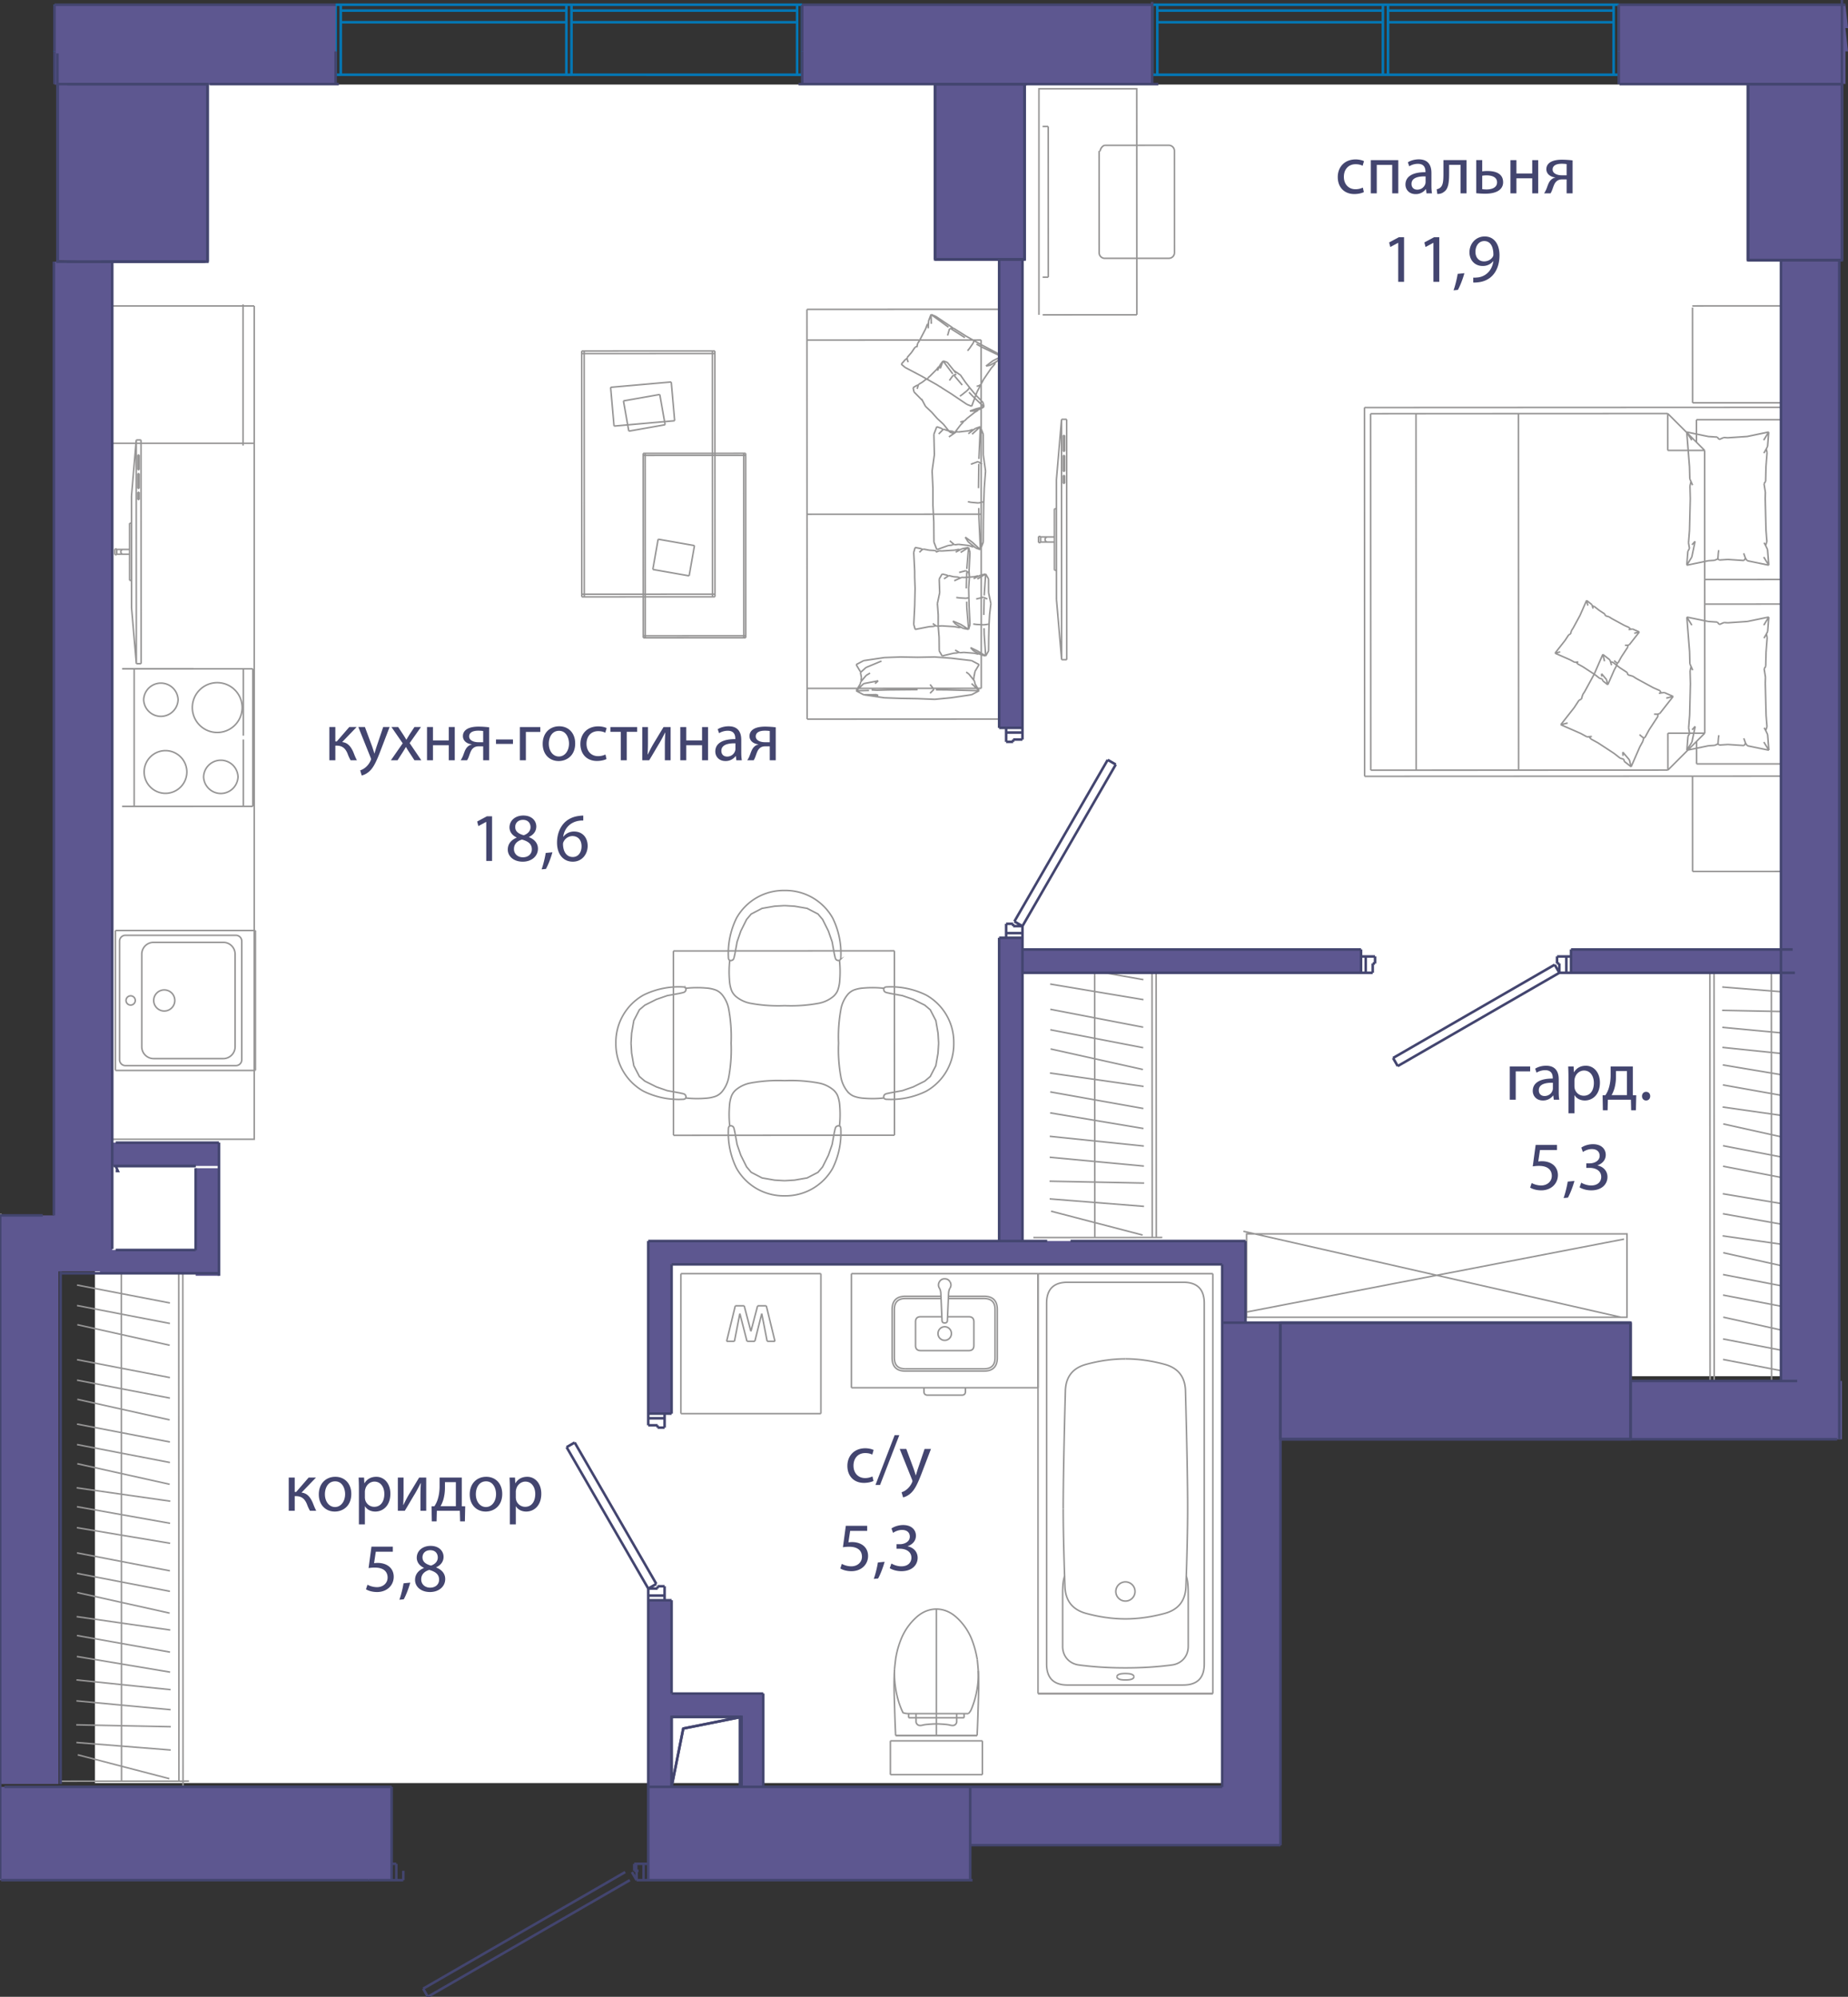 <svg version="1.1" xmlns="http://www.w3.org/2000/svg" xmlns:xlink="http://www.w3.org/1999/xlink" viewBox="0.108 0 181.435 196.074"><rect x="0.108" y="0" width="181.435" height="196.074" fill="#333333" stroke="none"/><path fill-rule="evenodd" clip-rule="evenodd" fill="#FFF" d="M178.235 135.138h-57.926v39.949H9.43V8.302h169.803s-.499 127.336-.998 126.836z"></path><path fill="none" stroke="#969595" stroke-width=".15" stroke-miterlimit="10" d="M25.184 91.369H11.44m0 0h13.744M11.44 105.112V91.369m0 0v13.743m0-13.743h13.744m0 0H11.44m13.744 13.743H11.44m0 0V91.369m0 0h13.744m0 0v13.743M15.2 98.24a1.035 1.035 0 1 1 2.07 0 1.035 1.035 0 0 1-2.07 0zm-2.717 0a.453.453 0 1 1 .906 0 .453.453 0 0 1-.906 0zm-.056 6.4h10.836m-11.418-.582c0 .321.26.582.582.582m-.582-12.218v11.636m.582-12.218a.582.582 0 0 0-.582.582m11.418-.582H12.427m11.418.582a.582.582 0 0 0-.582-.581m.582 12.217V92.422m-.582 12.218c.321 0 .582-.26.582-.582m-8.655-.108h6.837m-8-1.165c0 .643.521 1.164 1.164 1.164m-1.164-10.254v9.09m1.163-10.253c-.642 0-1.163.52-1.163 1.163m8-1.163H15.19m8 1.163c0-.643-.52-1.163-1.163-1.163m1.163 10.253v-9.09m-1.163 10.255c.642 0 1.163-.522 1.163-1.165m93.385 51.969c.193.618.193 1.124.193 2.42v4.486m0 0c0 .97-.639 1.7-1.6 1.831m0 0c-1.399.19-2.921.285-4.566.285m0 0c-1.646 0-3.168-.095-4.567-.285m0 0c-.961-.13-1.6-.861-1.6-1.831m.001 0v-4.486c0-1.296 0-1.802.192-2.42m5.974-21.32c-1.241 0-2.525.18-3.852.538m0 0c-1.314.355-1.995 1.213-2.043 2.574m0 0c-.142 5.35-.213 9.217-.213 11.603"></path><path fill="none" stroke="#969595" stroke-width=".15" stroke-miterlimit="10" d="M104.494 148.149c0 1.904.056 4.455.17 7.653m0 0c.049 1.39.744 2.265 2.086 2.628m0 0c1.327.359 2.61.538 3.852.538m0 0c1.24 0 2.524-.18 3.851-.538m0 0c1.342-.363 2.037-1.239 2.086-2.628m.001 0c.113-3.198.17-5.75.17-7.653m0 0c0-2.386-.072-6.254-.214-11.603m0 0c-.048-1.36-.729-2.219-2.043-2.574m0 0c-1.327-.359-2.61-.538-3.851-.538m-.942 22.842a.942.942 0 1 1 1.884 0 .942.942 0 0 1-1.885 0zm6.617-30.364c1.375 0 2.063.687 2.063 2.062m0 0v35.423m0 0c0 1.375-.688 2.062-2.063 2.062m0 .001h-11.351m0 0c-1.375 0-2.062-.688-2.062-2.063m0 0v-35.423m0 0c0-1.375.687-2.062 2.062-2.062m0 0h11.351m-14.257-.843h17.163m-17.163 41.234v-41.234m17.163 41.234H102.02m17.163-41.234v41.234m-7.753-1.656c0-.21-.277-.316-.828-.316m0-.001c-.552 0-.828.106-.828.317"></path><path fill="none" stroke="#969595" stroke-width=".15" stroke-miterlimit="10" d="M109.774 164.647c0 .211.276.317.828.317m0 0c.551 0 .827-.106.827-.317m-7.819 1.656h6.992m0 0h6.991m-10.827 0h1.503m6.168 0h-1.502m6.248 0h-.237m0 0h-16.689m0 0h-.237m0 0h17.163m-31.658 7.96h4.516m-4.516-3.321v3.321m0-3.321h4.516m4.515 3.321h-4.515m4.515-3.321v3.321m0-3.321h-4.515m-4.119-6.772c-.063 1.097-.026 2.127.006 3.158.032 1.03.059 2.062.114 3.093m0-.001h7.997m0 0c.055-1.03.082-2.062.114-3.092.032-1.031.07-2.061 0-3.253m-8.225-.141c.096-.964.134-1.18.177-1.394a8.51 8.51 0 0 1 .432-1.484m0 0a5.795 5.795 0 0 1 1.583-2.286m0 0c1.156-1.02 2.687-1.02 3.843 0m0 0a5.795 5.795 0 0 1 1.582 2.286m0 0c.237.617.4 1.258.513 1.914"></path><path fill="none" stroke="#969595" stroke-width=".15" stroke-miterlimit="10" d="M96.058 162.97c.097.964.106 1.227.103 1.489a8.852 8.852 0 0 1-.103 1.277 8.795 8.795 0 0 1-.577 2.088 1.21 1.21 0 0 1-.297.442m0 0h-.42m0 0h-.727m0 0h-3.991m0 0h-.727m.001 0c-.141 0-.281 0-.554-.084m0 0a7.392 7.392 0 0 1-.127-.272c-.314-.714-.507-1.483-.62-2.26a9.26 9.26 0 0 1-.091-1.716m1.392 4.746v-.414m.726.414h-.727m.727-.414v.414m-.726-.414h.726m4.718.414v-.414m-.727.414h.727m-.727-.414v.414m.727-.414h-.727m-1.996 1.011c.182 0 .362.011.544.023.251.015.505.031.749.086.072.016.143.035.217.044a.49.49 0 0 0 .267-.033.392.392 0 0 0 .219-.38v-.337m-3.991 0v.337a.392.392 0 0 0 .219.38.49.49 0 0 0 .267.033c.074-.009.145-.028.217-.044.244-.055.497-.07.749-.086.181-.012.362-.023.543-.023m0-.597h-1.995m3.991 0h-1.996m3.998 1.74h-7.997m3.998-5.179v-.057m0 4.053v-3.996m0 4.053v-.057m0 0v.057m0-.899v.842m0-11.254v.494m0-.331v-.163m0 9.671v-9.508m0 9.898v.45m0-10.179v9.729m0-9.947v.218m0-.163v-.055m0 8.615v-8.56m0 9.133v-.573m0 .942v-.37m0 1.183v-.813m0 1.808v.122m0-2.164v2.042m0-2.164v.123m0 1.571v-1.694m0 2.164v-.47m0 .592v-.122m0 .958v-12.15m0 0v-.226m0 0v5.902m0 0v6.253m0 0v.222m0-3.962v-2.239m.818-29.588h-3.854m0 0c-.873 0-1.309-.437-1.309-1.31m0 .001v-4.727m0 0c0-.873.436-1.31 1.31-1.31m-.001.001h3.487m.367 7.127h-3.854"></path><path fill="none" stroke="#969595" stroke-width=".15" stroke-miterlimit="10" d="M89.004 134.414c-.727 0-1.09-.364-1.09-1.091m-.001 0v-4.727m0 0c0-.727.364-1.091 1.091-1.091m0 0H92.5m.358 5.118h-2.361m0 0c-.335 0-.503-.167-.503-.502m0 0v-2.323m0 0c0-.335.168-.503.503-.503m0 0h2.081m.28 5.337h3.854m0 0c.873 0 1.31-.437 1.31-1.31m0 .001v-4.727m0 0c0-.873-.437-1.31-1.31-1.31m0 .001h-3.486m.15-.796c-.083.136-.13.322-.14.558m0 .001-.113 2.593m0 0c0 .177-.088.265-.265.265m0 0c-.176 0-.264-.088-.264-.265m0 0-.114-2.594m0 .001c-.01-.237-.056-.423-.14-.559m0 0a.567.567 0 0 1-.009-.61m0-.001a.567.567 0 0 1 .527-.307m0 0c.236 0 .412.102.527.308"></path><path fill="none" stroke="#969595" stroke-width=".15" stroke-miterlimit="10" d="M93.385 125.88a.567.567 0 0 1-.01.611m-.517 7.923h3.854m0 0c.728 0 1.091-.364 1.091-1.091m0 0v-4.727m0 0c0-.727-.363-1.091-1.09-1.091m-.001 0h-3.496m-1.012 3.455a.655.655 0 1 1 1.309 0 .655.655 0 0 1-1.31 0zm.654 1.663h2.362m0 0c.335 0 .502-.167.502-.502m0 0v-2.323m0 0c0-.335-.167-.503-.502-.503m0 0h-2.082m-2.316 7.342c0 .239.12.358.359.358m-.001 0h3.356m0 0c.239 0 .359-.12.359-.358m0 0v-.369m0 0h-4.073m0 0v.369m-7.126-.369v-11.2m18.324 11.2H83.696m18.324-11.199v11.2m-18.324-11.2h18.324m-35.06 0v13.743m0 0v-13.743m13.743 13.743H66.96m0 0h13.743M66.96 125.069v13.743m13.743-13.743v13.743m0 0H66.96m0-13.743h13.743m-8.489 6.642h-.767m1.299-2.724-.532 2.724m1.234 0-.702-2.724m1.468 2.724h-.766m1.447-2.724-.68 2.724m1.213 0-.533-2.724m1.299 2.724h-.766m-.086-3.491.852 3.491m-1.703-3.491h.851m-1.511 2.512.66-2.511m-1.32-.001.66 2.512m-1.532-2.512h.872m-1.724 3.491.852-3.49M25.067 30.044v81.825H10.804m14.263-68.342H10.998m14.069-13.482H10.998m12.97-.147v13.849m.962 21.923v13.512m0 0H13.283m-.001 0V65.67m0 0H24.93M24 79.182H12.116m11.884 0v-6.57m0-.372v-6.57m0 0H12.116m5.476 3.04a1.69 1.69 0 0 0-3.378 0 1.69 1.69 0 0 0 3.378 0"></path><path fill="none" stroke="#969595" stroke-width=".15" stroke-miterlimit="10" d="M23.883 69.479a2.446 2.446 0 1 0-4.892 0 2.446 2.446 0 0 0 4.892 0m-5.429 6.325a2.103 2.103 0 0 0-2.096-2.097 2.095 2.095 0 0 0-2.097 2.097c0 1.153.931 2.097 2.097 2.097a2.103 2.103 0 0 0 2.096-2.097m5.021.478a1.69 1.69 0 0 0-3.378 0 1.69 1.69 0 0 0 3.378 0M19.107 65.67h-6.99m0 13.512h6.99M.193 136.318v-17.162m0 1.59v6.991m0 0v6.991m0-10.826v1.502m0 6.169v-1.503m0 6.248v-.237m0 0v-16.688m0 3.077v-.237m0-3.077v17.162m0 13.987v-13.987m12.829-79.323-.003-5.618m.001 0h-.188m0 0 .002 5.618m0 0h.188m-.189-2.575v-.468m0 0h-1.264m0 .001v.468m.001-.001h1.263m-1.263.048-.001-.562m0 0h-.187m0 0v.562m0 0h.187m2.392 10.701-.01-21.967m.001 0h-.468m0 .001-.466 5.492m0 0 .005 10.983m0 0 .47 5.491m0 .001.468-.001m-.196-20.502.001 1.464m0 0h-.117m0 .001v-1.465m-.001 0h.117m.001 1.831v1.464m.001 0h-.117m0 0v-1.464m0 0h.116m.001 1.83v.732m0 0h-.117m0 0v-.732m0 0h.117m-.274 16.842-.01-21.967m-1.282 10.749a.234.234 0 0 0 0 .469m67.131-24.043.017 40.239m0 0 20.119-.01m0 .001L99.45 30.37m0 0-20.118.008m.001 3.018 17.101-.007m-17.086 34.21 17.1-.008m-.014-34.202.015 34.202M79.34 50.497l17.102-.007m-7.846-14.727.413-.473m-.029.794-.384-.32m1.603-2.036.155-.229m-.761 1.121.346-.51m.648 2.822-1.608-.848m3.103 1.69-1.495-.842m-.233-3.432.628-1.203m.294-.781.24-.637m0 0 .025.92m-.559.498.175-.466m.359-.952 1.714 1.246m3.044 5.898-.236.45m0 .001-.534 1.418m0 0-.464-.185m-1.508-1.015 1.508 1.015m3.384-4.699-.398.456m-.424-.043.822-.413m-.639.732-.358.41m0 0-.761 1.122m-.686-3.483.535.3m0 0 1.909.919m-4.92-2.708 1.34.854m.441 1.07-.18.222m.18-.222.379-.551m1.938 1.748-.692.526m-.244 1.325-.252.483m1.612-2.291-.71.397m.001 0-.068.022m-.339.064.407-.086m.495-.277-.027.156M96 37.937l.208-.059m.206-.123-.206.123m-3.622.215-.159-.12m1.105.719-.946-.599m-.086-.065-.042-.016m0 0-.376-.238m-.806-6.258-.04.73M90.125 34.1l.074-.372m-1.014 1.361.408-.468m-.424.644.104.297m-.104-.297.016-.176m-.01.103-.166.098m2.971-4.226-.464-.185m-.256.906-.103.046m.823-.767 1.508 1.015m.252.159 1.198.759m-1.45-.917.196.148m-.358.077.259-.094m4.839 2.797-.383-.321m-.001 0-1.607-.847m-.737-.416-.758-.427m.873.493.622.35m-2.693-1.602-.155-.027m2.139 1.279-.028-.066m-.032.249.06-.183m.087 0-.1-.032m.563 4.565.021-.197m-6.15-3.827-.206.111m3.207-1.165.18-.64m-4.73 3.458.413-.473m-.029.794-.384-.32m1.603-2.036.155-.229m-.761 1.121.346-.51m.648 2.822-1.608-.848m3.103 1.69-1.495-.842m-.233-3.432.628-1.203m.294-.781.24-.637m0 0 .025.92m-.559.498.175-.466m.359-.952 1.714 1.246m3.044 5.898-.236.45m0 .001-.534 1.418m0 0-.464-.185m-1.508-1.015 1.508 1.015m3.384-4.699-.398.456m-.424-.043.822-.413m-.639.732-.358.41m0 0-.761 1.122m-.686-3.483.535.3m0 0 1.909.919m-4.92-2.708 1.34.854m.441 1.07-.18.222m.18-.222.379-.551m1.938 1.748-.692.526m-.244 1.325-.252.483m1.612-2.291-.71.397m.001 0-.068.022m-.339.064.407-.086m.495-.277-.027.156M96 37.937l.208-.059m.206-.123-.206.123m-3.622.215-.159-.12m1.105.719-.946-.599m-.086-.065-.042-.016m0 0-.376-.238m-.806-6.258-.04.73M90.125 34.1l.074-.372m-1.014 1.361.408-.468m-.424.644.104.297m-.104-.297.016-.176m-.01.103-.166.098m2.971-4.226-.464-.185m-.256.906-.103.046m.823-.767 1.508 1.015m.252.159 1.198.759m-1.45-.917.196.148m-.358.077.259-.094m4.839 2.797-.383-.321m-.001 0-1.607-.847m-.737-.416-.758-.427m.873.493.622.35m-2.693-1.602-.155-.027m2.139 1.279-.028-.066m-.032.249.06-.183m.087 0-.1-.032m.563 4.565.021-.197m-6.15-3.827-.206.111m3.207-1.165.18-.64m-8.419 35.918 1.427.067m0 0-.202-.089m9.366-3.334.74.39m-2.761-.628-1.594-.117m0 0-1.681.031m3.275.086 2.02.238m.22 1.676.117-.612m0-.001.403-.674m-11.331-.384 2.02-.3m0 0 1.594-.059m-4.354.748.74-.39m3.614-.358 1.682.03m-6.036.718.404.675m.02.104.54-.493m6.867 2.188 1.077.009m0 0 3.165.084m0 0-.74-.704m.241-.46-.023-.121m.522 1.285-.404-.674m0 0-.054-.282m-11.614.962 1.262-.035m-.522-.67-.74.705m2.028-.056 1.137-.032m0 0 2.87-.026m-5.05-1.4-.544.643m0 0-.038.196m0 .001-.403.674m2.487-2.922-1.525.635m-.539.493.097.507m.843-.456-.378.23m-.245.808 1.426-.276m0 0-.314.269m-.337.626.513.03m5.227-.564.383.48m3.426-1.508-.263-.193m.812.879-.549-.686m-10.601-.183-.06-.067m8.908 2.582 2.021-.3m-3.614.453 1.593-.153m2.022-.3.739-.39m-6.036.778 1.682.065m3.855-2.007-.067.074m-11.506 1.096.74.389m3.615.355-1.594-.057m3.275.085-1.681-.028m-1.594-.058-2.02-.297m-.273-1.404.052-.272m-.052.272.05.052m1.335 1.345.314.074m-1.427-.067 1.112-.007m5.786-.523-.383.385m-5.402.138.112-.015m-1.225.022 1.427.067m0 0-.202-.089m9.366-3.334.74.39m-2.761-.628-1.594-.117m0 0-1.681.031m3.275.086 2.02.238m.22 1.676.117-.612m0-.001.403-.674m-11.331-.384 2.02-.3m0 0 1.594-.059m-4.354.748.74-.39m3.614-.358 1.682.03m-6.036.718.404.675m.02.104.54-.493m6.867 2.188 1.077.009m0 0 3.165.084m0 0-.74-.704m.241-.46-.023-.121m.522 1.285-.404-.674m0 0-.054-.282m-11.614.962 1.262-.035m-.522-.67-.74.705m2.028-.056 1.137-.032m0 0 2.87-.026m-5.05-1.4-.544.643m0 0-.038.196m0 .001-.403.674m2.487-2.922-1.525.635m-.539.493.097.507m.843-.456-.378.23m-.245.808 1.426-.276m0 0-.314.269m-.337.626.513.03m5.227-.564.383.48m3.426-1.508-.263-.193m.812.879-.549-.686m-10.601-.183-.06-.067m8.908 2.582 2.021-.3m-3.614.453 1.593-.153m2.022-.3.739-.39m-6.036.778 1.682.065m3.855-2.007-.067.074m-11.506 1.096.74.389m3.615.355-1.594-.057m3.275.085-1.681-.028m-1.594-.058-2.02-.297m-.273-1.404.052-.272m-.052.272.05.052m1.335 1.345.314.074m-1.427-.067 1.112-.007m5.786-.523-.383.385m-5.402.138.112-.015m5.952-26.299.464.167m-.749.573.285-.74m1.93.496.207.024m-2.376 2.241-.046-2.02m1.406-.337.462.053m-1.822 2.304-.223 1.594m.082 1.681-.082-1.681m2.599-3.835 1.017-.117m.616-.223.504-.181m0-.001-.809.74m-.311-.335.368-.133m.752-.272-.142 3.165m-4.413 8.169-.015-2.02m1.803 2.312-.381.044m0 0-1.12.404m0 0-.287-.74m-.099-5.296v1.678m.084 1.597-.084-1.597m4.659 4.356-.447-.16m-.363-.579.81.739m-.718-.258-.402-.145m0 0-1.017-.117m1.979-3.565.014.92m0 0 .144 3.165m-.153-8.419-.034 2.383m-.746 1.392-.292-.061m.292.061.728.063m-.605 3.842-.676-.486m-.651.705-.408.047m0 .001-.456-.393m2.554.704-.756-.607m-.283-.457.283.457m.561.451-.076.059m.209-11.632-.674.509m-1.166-.193-.739.506m-.529-.764.459.166m-.579-.05-.355.362m.355-.362.12-.116m-.047.046-.151-.117m4.1 2.592-.004-2.02m0-.001-.286-.74m-.691.324-.061-.052m1.264 4.083-.126 1.681m.126-1.681-.222-1.594m-.511.667.387.26m-.161 8.384.285-.74m.014-2.021-.014 2.021m.037-3.614-.023 1.593m.023-1.593.059-1.682m-.126 1.33-.093.062m-.367.062.367-.062m-2.934 4.198.146-.097m.118-10.922-.188-.148m1.763 3.23.707-.26m-4.053-3.427.464.167m-.749.573.285-.74m1.93.496.207.024m-2.376 2.241-.046-2.02m1.406-.337.462.053m-1.822 2.304-.223 1.594m.082 1.681-.082-1.681m2.599-3.835 1.017-.117m.616-.223.504-.181m0-.001-.809.74m-.311-.335.368-.133m.752-.272-.142 3.165m-4.413 8.169-.015-2.02m1.803 2.312-.381.044m0 0-1.12.404m0 0-.287-.74m-.099-5.296v1.678m.084 1.597-.084-1.597m4.659 4.356-.447-.16m-.363-.579.81.739m-.718-.258-.402-.145m0 0-1.017-.117m1.979-3.565.014.92m0 0 .144 3.165m-.153-8.419-.034 2.383m-.746 1.392-.292-.061m.292.061.728.063m-.605 3.842-.676-.486m-.651.705-.408.047m0 .001-.456-.393m2.554.704-.756-.607m-.283-.457.283.457m.561.451-.076.059m.209-11.632-.674.509m-1.166-.193-.739.506m-.529-.764.459.166m-.579-.05-.355.362m.355-.362.12-.116m-.047.046-.151-.117m4.1 2.592-.004-2.02m0-.001-.286-.74m-.691.324-.061-.052m1.264 4.083-.126 1.681m.126-1.681-.222-1.594m-.511.667.387.26m-.161 8.384.285-.74m.014-2.021-.014 2.021m.037-3.614-.023 1.593m.023-1.593.059-1.682m-.126 1.33-.093.062m-.367.062.367-.062m-2.934 4.198.146-.097m.118-10.922-.188-.148m1.763 3.23.707-.26m-3.532 11.033.464.111m-.749.383.285-.494m1.929.331.208.015m-2.377 1.495-.045-1.347m1.405-.226.463.036m-1.823 1.537-.223 1.062m.081 1.121-.08-1.12m2.599-2.558 1.016-.078m.617-.149.504-.12m0-.001-.81.494m-.311-.224.369-.089m.752-.181-.142 2.11m-4.414 5.447-.015-1.348m1.802 1.541-.381.03m0 0-1.12.27m-.001 0-.285-.493m-.1-3.531v1.119m.085 1.065-.085-1.065m4.659 2.903-.447-.107m-.362-.386.81.493m-.719-.172-.402-.097m0 .001-1.017-.078m1.98-2.377.013.613m0 0 .144 2.11m-.152-5.612-.034 1.588m-.746.928-.292-.04m.292.04.728.042m-.605 2.561-.677-.324m-.651.471-.408.031m0 0-.456-.262m2.554.469-.756-.404m-.283-.305.283.305m.561.3-.076.04m.211-7.755-.675.34m-1.166-.128-.738.336m-.529-.509.458.11m-.578-.032-.355.241m.355-.241.12-.077m-.047.03-.151-.078m4.1 1.727-.004-1.347m0 0-.286-.493m-.692.216-.06-.035m1.264 2.722-.127 1.121m.127-1.121-.222-1.062m-.512.444.388.174m-.163 5.589.286-.493m.013-1.348-.013 1.348m.037-2.41-.024 1.062m.024-1.062.059-1.121m-.126.886-.093.042m-.367.042.367-.042M94.11 64.11l.146-.063m.12-7.282-.188-.099m1.762 2.154.707-.175m-4.052-2.283.464.111m-.749.383.285-.494m1.929.331.208.015m-2.377 1.495-.045-1.347m1.405-.226.463.036m-1.823 1.537-.223 1.062m.081 1.121-.08-1.12m2.599-2.558 1.016-.078m.617-.149.504-.12m0-.001-.81.494m-.311-.224.369-.089m.752-.181-.142 2.11m-4.414 5.447-.015-1.348m1.802 1.541-.381.03m0 0-1.12.27m-.001 0-.285-.493m-.1-3.531v1.119m.085 1.065-.085-1.065m4.659 2.903-.447-.107m-.362-.386.81.493m-.719-.172-.402-.097m0 .001-1.017-.078m1.98-2.377.013.613m0 0 .144 2.11m-.152-5.612-.034 1.588m-.746.928-.292-.04m.292.04.728.042m-.605 2.561-.677-.324m-.651.471-.408.031m0 0-.456-.262m2.554.469-.756-.404m-.283-.305.283.305m.561.3-.076.04m.211-7.755-.675.34m-1.166-.128-.738.336m-.529-.509.458.11m-.578-.032-.355.241m.355-.241.12-.077m-.047.03-.151-.078m4.1 1.727-.004-1.347m0 0-.286-.493m-.692.216-.06-.035m1.264 2.722-.127 1.121m.127-1.121-.222-1.062m-.512.444.388.174m-.163 5.589.286-.493m.013-1.348-.013 1.348m.037-2.41-.024 1.062m.024-1.062.059-1.121m-.126.886-.093.042m-.367.042.367-.042M94.11 64.11l.146-.063m.12-7.282-.188-.099m1.762 2.154.707-.175m-6.703-4.885.57.11m-.707.382.137-.493m2.369.331.255.015m-1.248-.077.568.035m-1.99 2.004-.09-1.815m.092 2.41.039 1.121m-.041-1.716.003.595m2.667-2.557 1.249-.078m.757-.149.618-.121m0 0-.78.493m-.595-.223.452-.089m.923-.181-.174 2.11m-3.227 5.641-.468.03m0-.001-1.376.27m0 0-.137-.493m.09-1.815-.09 1.815m5.386.491-.549-.108m-.231-.385.78.493m-.882-.172-.494-.097m0 0-1.249-.078m2.432-2.377.016.614m.001 0 .176 2.11m-.186-5.613-.042 1.589m-.703.928-.283-.041m.283.041.68.042m-.529 2.561-.765-.324m-1.08.47-.501.032m2.577.207-.715-.404m0 0-.049-.047m-.232-.258.28.305m.509.287-.126.053m-2.634-.405.195.15m.195.112-.195-.113m-1.95-2.997.005-.2m-.03 1.319.025-1.12m.005-.149-.001-.003m0 0 .01-.444m4.635-3.905-.65.34m-1.94-.001.33-.128m-1.558-.171.564.11m-.71-.033-.244.241m.244-.241.146-.077m-.078.041-.165-.089m4.817.38-.138-.493m-.839.237-.084-.056m.931 3.842.078-1.12m.052-2.41-.09 1.815m0 0 .038.595m-.358-.618.262.174m.014 5.589.136-.494m0 0-.09-1.815m-.022-.829.001-.016m0 0-.02-.87m.023 1.002.018.713m-.009-3.133.045.297m-.045-.297-.051-.147m.038 2.451-.038.041m-.237.042.237-.042m.042.075-.003-.116m-3.43 2.841.173-.08m.122-7.251-.198-.114m2.377 2.153.655-.174m-4.976-2.282.57.11m-.707.382.137-.493m2.369.331.255.015m-1.248-.077.568.035m-1.99 2.004-.09-1.815m.092 2.41.039 1.121m-.041-1.716.003.595m2.667-2.557 1.249-.078m.757-.149.618-.121m0 0-.78.493m-.595-.223.452-.089m.923-.181-.174 2.11m-3.227 5.641-.468.03m0-.001-1.376.27m0 0-.137-.493m.09-1.815-.09 1.815m5.386.491-.549-.108m-.231-.385.78.493m-.882-.172-.494-.097m0 0-1.249-.078m2.432-2.377.016.614m.001 0 .176 2.11m-.186-5.613-.042 1.589m-.703.928-.283-.041m.283.041.68.042m-.529 2.561-.765-.324m-1.08.47-.501.032m2.577.207-.715-.404m0 0-.049-.047m-.232-.258.28.305m.509.287-.126.053m-2.634-.405.195.15m.195.112-.195-.113m-1.95-2.997.005-.2m-.03 1.319.025-1.12m.005-.149-.001-.003m0 0 .01-.444m4.635-3.905-.65.34m-1.94-.001.33-.128m-1.558-.171.564.11m-.71-.033-.244.241m.244-.241.146-.077m-.078.041-.165-.089m4.817.38-.138-.493m-.839.237-.084-.056m.931 3.842.078-1.12m.052-2.41-.09 1.815m0 0 .038.595m-.358-.618.262.174m.014 5.589.136-.494m0 0-.09-1.815m-.022-.829.001-.016m0 0-.02-.87m.023 1.002.018.713m-.009-3.133.045.297m-.045-.297-.051-.147m.038 2.451-.038.041m-.237.042.237-.042m.042.075-.003-.116m-3.43 2.841.173-.08m.122-7.251-.198-.114m2.377 2.153.655-.174m-5.172-17.977.374-.221m-.29.642-.084-.42m1.492-.997.15-.118m-.737.579.336-.264m-.334 2.057-.823-.837m.745.69.384.724m.61.582-.61-.582m.429-2.95.66-.666m.351-.461.286-.376m0 0-.276.742m-.361.095.21-.275m.427-.562.955 1.27m-.288 5.723-.636-.786m1.929-.169-.248.25m0 0-.636.837m0 0-.409-.131m-1.783-1.959.557.628m.59.544-.59-.544m4.574-1.156-.361.214m-.408-.025.769-.189m-.58.343-.325.193m0 0-.738.579m.177-2.545.315.336m0 0 1.15 1.094m-2.902-3.051.769.91m-.017.947-.209.145m.209-.145.488-.392m.894 1.775-.616.224m-.258.702-.265.267m0 0-.417.109m1.964-1.277-.688.206m-.336-.007.336.007m.505-.152-.036.075m-3.721-4.474-.266.578m-1.016.904.121-.236m-.958.681.37-.22m-.414.335-.093.326m.093-.326.044-.116m-.019.051-.14.044m2.972-2.265-.408-.132m-.364.545-.063.017m2.14.828.478.7m-1.783-1.958.855 1.061m.45.197-.656-.453m-.07.479.319-.11m2.709 3.201-.084-.42m-.708-.724.708.723m-1.217-1.336.51.613m-.51-.613-.523-.66m.389.544-.03.069m-.198.218.197-.218m-.589 3.335.066-.128m-3.547-4.145-.177.054m2.319.097.366-.5m-3.926 1.202.374-.221m-.29.642-.084-.42m1.492-.997.15-.118m-.737.579.336-.264m-.334 2.057-.823-.837m.745.69.384.724m.61.582-.61-.582m.429-2.95.66-.666m.351-.461.286-.376m0 0-.276.742m-.361.095.21-.275m.427-.562.955 1.27m-.288 5.723-.636-.786m1.929-.169-.248.25m0 0-.636.837m0 0-.409-.131m-1.783-1.959.557.628m.59.544-.59-.544m4.574-1.156-.361.214m-.408-.025.769-.189m-.58.343-.325.193m0 0-.738.579m.177-2.545.315.336m0 0 1.15 1.094m-2.902-3.051.769.91m-.017.947-.209.145m.209-.145.488-.392m.894 1.775-.616.224m-.258.702-.265.267m0 0-.417.109m1.964-1.277-.688.206m-.336-.007.336.007m.505-.152-.036.075m-3.721-4.474-.266.578m-1.016.904.121-.236m-.958.681.37-.22m-.414.335-.093.326m.093-.326.044-.116m-.019.051-.14.044m2.972-2.265-.408-.132m-.364.545-.063.017m2.14.828.478.7m-1.783-1.958.855 1.061m.45.197-.656-.453m-.07.479.319-.11m2.709 3.201-.084-.42m-.708-.724.708.723m-1.217-1.336.51.613m-.51-.613-.523-.66m.389.544-.03.069m-.198.218.197-.218m-.589 3.335.066-.128m-3.547-4.145-.177.054m2.319.097.366-.5m-36.213 21.49h-.245m.235-23.626h-.245m.01 23.885-.01-24.143m.255 23.884v.259m-.01-23.885v-.258m-.235 24.143 13.078-.006m0 0v-.259m-.011-23.625v-.259m0 0h-.245m-12.587.006h-.245m.255 23.884-.01-23.626m12.587-.264-12.587.006m.01 23.884 12.587-.006m0 0v.26m.235-23.885.01 23.625m-.255-23.625v-.259m-12.587.264 12.587-.005m.01 23.625-.01-23.625m.01 23.625h.246m-.011-23.625h-.245m-6.596 27.717h-.188m.181-17.719h-.189m.008 17.913-.008-18.107m.196 17.913v.194m-.007-17.913v-.194m-.181 18.107 10.06-.004m-.001 0v-.194m-.007-17.72v-.194m0 0h-.19m-9.681.005h-.19m.197 17.913-.007-17.72m9.682-.198-9.682.005m.007 17.913 9.683-.004m0 0v.194m.181-17.914.007 17.72m-.196-17.719v-.195m-9.682.199 9.682-.004m.008 17.719-.008-17.72m.008 17.72h.188m-.007-17.72h-.189m-7.111-7.144-.064.006m.058-.065.335 3.807m0 .001-5.952.523m0 0-.335-3.808m0 0 5.952-.523m-1.118 1.274-.038.007m.03-.053.525 2.971m0 0-3.566.63m0 .001-.526-2.972m0 0 3.567-.63m-.169 14.256.038.007m-.03-.053-.523 2.972m0 0 3.567.627m0 .001.523-2.973m0 0-3.567-.627m-46.06 121.943-.586.006m0 0-.005 1.603M5.986 124.038l12.072-.005m.019 50.866-12.072.005m12.053-50.871.019 50.866m-.422-50.866.02 50.866m-5.653-50.863.019 50.865m4.748-20.654-9.122-1.76m9.123 3.773-9.122-1.762m9.096 3.902-9.068-2.018m9.132 3.678-9.196-1.315m9.172 3.485L7.66 160.6m9.153 3.594-9.162-1.535m9.138-21.063-9.122-1.759m9.123 3.773-9.122-1.762m9.096 3.902-9.068-2.019m9.093-8.46-9.122-1.759m9.123 3.773-9.122-1.762m9.096 3.902-9.068-2.019m9.093-9.462-9.122-1.76m9.123 3.773-9.122-1.762m9.096 3.902-9.068-2.018m9.132 17.331-9.196-1.315m9.172 3.485-9.145-1.63m9.154 3.594-9.162-1.535m9.202 15.908-9.24-.957m9.245 2.925-9.249-.869m9.27 2.539-9.288-.185m9.275 2.473-9.26-.738m9.125 3.552-8.99-2.341m10.317-48.283-12.072.005m97.844-68.042-.002-6.035m0-.001h-.202m0 0 .003 6.036m0 0h.201m-.202-2.766v-.503m-.001 0h-1.358m.001.001v.503m0-.001h1.358m-1.358.05v-.603m0 0h-.202m0 0v.604m0 0h.202m2.57 11.497-.01-23.6m0 0h-.503m0 0-.5 5.9m-.001 0 .005 11.8m0 .001.506 5.9m0 0h.503m-.21-22.028v1.574m0 0h-.126m0 0V42.75m-.001.001h.126m.001 1.967v1.573m0 0h-.125m0 0v-1.573m-.001 0h.126m0 1.967.001.786m0 0h-.126m0 0v-.786m0 0h.126m-.294 18.094-.01-23.601m-1.379 11.549a.252.252 0 0 0 0 .503m64.527 3.675-.005-12.675m7.65 12.672-7.645.003m7.639-15.696.006 15.693m-8.456-15.69 8.45-.003m-8.449 2.217-.001-2.214m.806 3.018-.805-.804m.817 28.568-.006-12.675m-.799 13.481.805-.806m-.804 3.018V72.8m8.45 2.209-8.45.003m8.443-15.696.007 15.693m-7.652-15.689 7.645-.004m-40.439-1.19-.008-17.503m0 0 29.173-.013m0 0 3.623 3.62m0 0 .006 13.882m-3.629-17.502.001 3.621m3.622-.001-3.622.001m3.628 13.881.006 13.882m0 0-3.62 3.623m0 0-29.173.013m.001 0-.008-17.504m29.18 17.491-.002-3.621m3.622-.002-3.622.002m-29.774 4.238-.016-36.215m0 .001 42.25-.02m.016 36.215-42.25.019m32.19-.014.007 9.354m0 0 10.06-.005m-10.067-55.366.007 9.354m0 0 10.06-.004m-.007 36.662-10.06.005m-8.806-11.965.693.543m-.522.132-.17-.675m2.949 2.148.327.214m-1.603-1.049.73.477m-4.17 1.841.915-1.682m.001 0 .85-1.95m3.277 2.363 1.682.915m1.073.468.876.384m0 0-.676.17m-1.272-1.022.64.28m1.308.572-1.313 1.673m-7.143 2.3-.631-.343m-.001 0-1.948-.852m0 0 .676-.17m1.477-2.786.21-.32m-2.363 3.276 1.313-1.673m0 .001.484-.74m5.111 6.541-.668-.524m.497-.152.17.676m-1.071-.841-.602-.472m0 0-1.602-1.05m4.42-.125-.293.54m0-.001-.852 1.95m2.638-4.962-.871 1.33m1.049-1.603-.218.073m-1.629 2.133-.14-.131m.14.131.27.21m0 .001-.094.329m-1.315 1.812-.65-.766m-2.455-.92-.676-.368m.096-.247-.472.043m3.507 1.492.024.369m.066.327-.341-.095m-2.88-1.889-.177-.222m3.461 2.428-.063-.222m-4.152-5.894.128-.445m-.355.544.227-.099m7.83-.616.305-.034m-.524.081.219-.047m-.127-.223.127.223m-3.277-1.782.5.15m-.547-.358.047.208m-1.461-1.223.685.538m-.981-.77.062.182m0 0 .1.34m-.1-.34.234.05m4.428 5.3-.04-.2m-1.237 2.276.406-.747m-.528.815.122-.068m.888-2.282.349.006m-5.377-5.875.693.543m-.522.132-.17-.675m2.949 2.148.327.214m-1.603-1.049.73.477m-4.17 1.841.915-1.682m.001 0 .85-1.95m3.277 2.363 1.682.915m1.073.468.876.384m0 0-.676.17m-1.272-1.022.64.28m1.308.572-1.313 1.673m-7.143 2.3-.631-.343m-.001 0-1.948-.852m0 0 .676-.17m1.477-2.786.21-.32m-2.363 3.276 1.313-1.673m0 .001.484-.74m5.111 6.541-.668-.524m.497-.152.17.676m-1.071-.841-.602-.472m0 0-1.602-1.05m4.42-.125-.293.54m0-.001-.852 1.95m2.638-4.962-.871 1.33m1.049-1.603-.218.073m-1.629 2.133-.14-.131m.14.131.27.21m0 .001-.094.329m-1.315 1.812-.65-.766m-2.455-.92-.676-.368m.096-.247-.472.043m3.507 1.492.024.369m.066.327-.341-.095m-2.88-1.889-.177-.222m3.461 2.428-.063-.222m-4.152-5.894.128-.445m-.355.544.227-.099m7.83-.616.305-.034m-.524.081.219-.047m-.127-.223.127.223m-3.277-1.782.5.15m-.547-.358.047.208m-1.461-1.223.685.538m-.981-.77.062.182m0 0 .1.34m-.1-.34.234.05m4.428 5.3-.04-.2m-1.237 2.276.406-.747m-.528.815.122-.068m.888-2.282.349.006m-6.973-11.174.52.408m-.392.099-.128-.507m2.211 1.611.246.161m-1.202-.787.547.358m-3.126 1.381.685-1.262m0 0 .64-1.462m2.455 1.772 1.263.686m.805.352.657.287m0 0-.507.128m-.955-.767.48.21m.982.429-.985 1.255m-5.357 1.725-.474-.257m0 0-1.462-.64m0 .001.508-.128m1.107-2.089.157-.24m-1.772 2.457.985-1.255m0 0 .363-.554m3.833 4.906-.5-.393m.372-.115.128.508m-.804-.631-.45-.354m-.001 0-1.202-.787m3.316-.095-.22.405m0 0-.639 1.462m1.978-3.722-.653.998m.787-1.202-.164.055m-1.221 1.6-.105-.099m.105.099.202.158m0-.001-.07.247m-.987 1.359-.487-.574m-1.842-.69-.507-.276m.073-.186-.354.033m2.63 1.119.017.277m.05.245-.256-.071m-2.16-1.417-.132-.167m2.596 1.821-.048-.166m-3.113-4.42.095-.334m-.267.408.172-.074m5.871-.462.23-.026m-.394.061.164-.035m-.095-.168.095.168m-2.458-1.337.375.112m-.409-.267.035.155m-1.096-.917.514.403m-.736-.577.047.136m0 0 .074.256m-.074-.256.175.038m3.321 3.974-.03-.15m-.928 1.708.305-.56m-.396.61.091-.05m.667-1.711.261.004m-4.032-4.407.52.408m-.392.099-.128-.507m2.211 1.611.246.161m-1.202-.787.547.358m-3.126 1.381.685-1.262m0 0 .64-1.462m2.455 1.772 1.263.686m.805.352.657.287m0 0-.507.128m-.955-.767.48.21m.982.429-.985 1.255m-5.357 1.725-.474-.257m0 0-1.462-.64m0 .001.508-.128m1.107-2.089.157-.24m-1.772 2.457.985-1.255m0 0 .363-.554m3.833 4.906-.5-.393m.372-.115.128.508m-.804-.631-.45-.354m-.001 0-1.202-.787m3.316-.095-.22.405m0 0-.639 1.462m1.978-3.722-.653.998m.787-1.202-.164.055m-1.221 1.6-.105-.099m.105.099.202.158m0-.001-.07.247m-.987 1.359-.487-.574m-1.842-.69-.507-.276m.073-.186-.354.033m2.63 1.119.017.277m.05.245-.256-.071m-2.16-1.417-.132-.167m2.596 1.821-.048-.166m-3.113-4.42.095-.334m-.267.408.172-.074m5.871-.462.23-.026m-.394.061.164-.035m-.095-.168.095.168m-2.458-1.337.375.112m-.409-.267.035.155m-1.096-.917.514.403m-.736-.577.047.136m0 0 .074.256m-.074-.256.175.038m3.321 3.974-.03-.15m-.928 1.708.305-.56m-.396.61.091-.05m.667-1.711.261.004m13.858-2.777-.111 1.419m-.383-.617.494-.802m-.329 5.904-.016.635m.077-3.11-.035 1.415m-3.721-4.278 1.914-.128m0 0 2.11-.438m-.344 6.539.079 3.11m.149 1.888.121 1.54m.001.001-.494-.802m.223-2.627.089 1.127m.182 2.302-2.11-.437m-5.644-8.042-.03-1.167m.001 0-.27-3.428m-.001 0 .494.8m3.149-.263.381.025m-4.024-.562 2.11.436m0 0 .883.058m-2.987 12.583.106-1.367m.387.565-.493.802m.171-2.197.096-1.232m.001 0 .076-3.11m2.379 6.06-.614.04m0 .001-2.11.438m5.613-.461-1.589-.105m1.915.126-.176-.243m-2.667-.491.041-.306m-.041.306-.041.552m0 0-.331.143m-2.23-.323.323-1.545m-.472-4.192-.032-1.25m.262-.071-.28-.622m.522 6.135-.305.34m-.246.366-.094-.556m.141-5.591.1-.432m-.306 6.853.16-.274m2.922-10.706.449-.193m-.649-.043.2.236m4.551 10.405.187.398m-.34-.665.153.267m.127-.363-.127.363m-.154-6.057.128.822m.026-1.06-.154.238m.299-3.058-.11 1.405m.157-2.01-.124.239m0 0-.241.421m.241-.421.077.366m-2.272 10.596.15-.222m-2.588.174.85-.057m-.97-.056.12.113m2.414-.665.174.491m2.28-12.398-.111 1.419m-.383-.617.494-.802m-.329 5.904-.016.635m.077-3.11-.035 1.415m-3.721-4.278 1.914-.128m0 0 2.11-.438m-.344 6.539.079 3.11m.149 1.888.121 1.54m.001.001-.494-.802m.223-2.627.089 1.127m.182 2.302-2.11-.437m-5.644-8.042-.03-1.167m.001 0-.27-3.428m-.001 0 .494.8m3.149-.263.381.025m-4.024-.562 2.11.436m0 0 .883.058m-2.987 12.583.106-1.367m.387.565-.493.802m.171-2.197.096-1.232m.001 0 .076-3.11m2.379 6.06-.614.04m0 .001-2.11.438m5.613-.461-1.589-.105m1.915.126-.176-.243m-2.667-.491.041-.306m-.041.306-.041.552m0 0-.331.143m-2.23-.323.323-1.545m-.472-4.192-.032-1.25m.262-.071-.28-.622m.522 6.135-.305.34m-.246.366-.094-.556m.141-5.591.1-.432m-.306 6.853.16-.274m2.922-10.706.449-.193m-.649-.043.2.236m4.551 10.405.187.398m-.34-.665.153.267m.127-.363-.127.363m-.154-6.057.128.822m.026-1.06-.154.238m.299-3.058-.11 1.405m.157-2.01-.124.239m0 0-.241.421m.241-.421.077.366m-2.272 10.596.15-.222m-2.588.174.85-.057m-.97-.056.12.113m2.414-.665.174.491m2.272-30.564-.11 1.418m-.383-.617.493-.801m-.329 5.903-.015.636m.076-3.111-.035 1.416m-3.721-4.278 1.914-.128m0 0 2.11-.438m-.344 6.539.079 3.11m.149 1.887.122 1.541m0 0-.494-.801m.223-2.627.089 1.126m.182 2.302-2.11-.436m-5.643-8.043-.03-1.167m0 0-.27-3.428m-.001 0 .494.801m3.149-.264.381.026m-4.024-.563 2.11.436m0 .001.883.058M165.714 55.5l.107-1.367m.386.566-.493.801m.171-2.196.096-1.232m0 0 .077-3.11m2.379 6.06-.613.04m0 .001-2.11.437m5.612-.46-1.588-.105m1.913.126-.175-.243m-2.666-.492.04-.305m-.04.305-.042.552m0 0-.33.144m-2.231-.323.323-1.546m-.472-4.191-.032-1.25m.262-.072-.28-.622m.522 6.135-.304.341m-.246.366-.095-.556m.141-5.592.1-.431m-.306 6.852.16-.274m2.923-10.705.448-.194m-.65-.042.202.236m4.551 10.404.186.398m-.34-.664.154.266m.126-.363-.126.363m-.154-6.056.127.821m.026-1.059-.154.238m.299-3.058-.11 1.404m.157-2.01-.124.24m0-.001-.241.422m.241-.422.077.367m-2.272 10.596.15-.222m-2.588.173.85-.056m-.97-.057.12.113m2.414-.664.174.49m2.28-12.397-.11 1.418m-.383-.617.493-.801m-.329 5.903-.015.636m.076-3.111-.035 1.416m-3.721-4.278 1.914-.128m0 0 2.11-.438m-.344 6.539.079 3.11m.149 1.887.122 1.541m0 0-.494-.801m.223-2.627.089 1.126m.182 2.302-2.11-.436m-5.643-8.043-.03-1.167m0 0-.27-3.428m-.001 0 .494.801m3.149-.264.381.026m-4.024-.563 2.11.436m0 .001.883.058M165.714 55.5l.107-1.367m.386.566-.493.801m.171-2.196.096-1.232m0 0 .077-3.11m2.379 6.06-.613.04m0 .001-2.11.437m5.612-.46-1.588-.105m1.913.126-.175-.243m-2.666-.492.04-.305m-.04.305-.042.552m0 0-.33.144m-2.231-.323.323-1.546m-.472-4.191-.032-1.25m.262-.072-.28-.622m.522 6.135-.304.341m-.246.366-.095-.556m.141-5.592.1-.431m-.306 6.852.16-.274m2.923-10.705.448-.194m-.65-.042.202.236m4.551 10.404.186.398m-.34-.664.154.266m.126-.363-.126.363m-.154-6.056.127.821m.026-1.059-.154.238m.299-3.058-.11 1.404m.157-2.01-.124.24m0-.001-.241.422m.241-.422.077.367m-2.272 10.596.15-.222m-2.588.173.85-.056m-.97-.057.12.113m2.414-.664.174.49m4.844-24.781-10.06.004m-17.057 45.584-.015-35.008m0 0-10.06.005m0-.001.015 35.008m0 0 10.06-.004M108.57 14.27l6.289-.003m.555.555.004 9.987m-.555.555-6.288.003m-.555-.555-.004-9.987m7.398-.003a.555.555 0 0 0-.555-.555m.004 11.097a.555.555 0 0 0 .555-.555m-7.398.003c0 .306.249.555.555.555m-.005-11.097c-.216.04-.424.305-.463.595m3.615 16.049-9.247.003"></path><path fill="none" stroke="#969595" stroke-width=".15" stroke-miterlimit="10" d="m111.722 30.914-.01-22.194h-9.603v22.197m.358-18.494h.555m.006 14.795h-.555m.549-14.795.006 14.795m-.006-14.795.006 14.795m0 0h-.555m-.006-14.795h.555m64.375 81.447.587-.006m0 0 .004.577m12.086 43.263-12.071.005m-.019-43.845 12.072-.005m-12.053 43.851-.019-43.846m.421 43.845-.018-43.845m5.652 43.842-.02-43.844m-4.747 20.654 9.122 1.76m-9.123-3.773 9.121 1.762m-9.095-3.902 9.068 2.018m-9.133-3.679 9.196 1.316m-9.171-3.485 9.145 1.63m-9.154-3.594 9.162 1.535m-9.138 21.063 9.122 1.759m-9.123-3.773 9.121 1.762m-9.095-3.902 9.068 2.019m-9.093 8.46 9.122 1.759m-9.123-3.772 9.121 1.761m-9.095-3.902 9.068 2.019m-9.133-10.004 9.196 1.315m-9.171-3.485 9.145 1.63m-9.154-3.593 9.162 1.534m-9.202-15.908 9.24.957m-9.246-2.925 9.25.869m-9.27-2.539 9.288.185m-9.275-2.473 9.26.738m-9.125-3.552 8.99 2.342m-10.317 41.262 12.071-.006m-65.852-16.194-.587.006m0 0-.004-.576m-12.086-25.48 12.072-.004m.018 26.06-12.071.005m12.053-26.065.018 26.06m-.421-26.06.019 26.06m-5.653-26.058.02 26.06m4.748-20.654-9.122-1.759m9.122 3.773-9.12-1.762m9.094 3.902-9.067-2.019m9.132 3.679-9.196-1.315m9.172 3.485-9.146-1.63m9.155 3.594-9.162-1.535m9.153-13.08-9.146-1.63m9.155 3.594-9.162-1.534m9.202 15.908-9.24-.957m9.245 2.924-9.249-.868m9.27 2.538-9.288-.184m9.275 2.472-9.26-.737m9.125 3.552-8.99-2.342m10.317-23.477-12.072.005m20.953 33.889v-8.187h37.347v8.187zm-.025-.512 37.087-7.164m-.284 7.676-37.088-8.443m-54.773-23.88a.442.442 0 0 0 .011.018m-.011-.018a.769.769 0 0 0-.014-.022m0 0a.124.124 0 0 0-.026-.03m0 0a.265.265 0 0 0-.096-.047m.001 0a.538.538 0 0 0-.12-.014m0 0a7.824 7.824 0 0 0-3.873.795m0 0a5.31 5.31 0 0 0-2.712 4.724m0 0v.001m0 0a5.31 5.31 0 0 0 2.717 4.722m0 0a7.824 7.824 0 0 0 3.872.79m0 .001c.04 0 .08-.005.12-.014m0 0a.265.265 0 0 0 .095-.047m.001 0a.128.128 0 0 0 .026-.03m0 0 .013-.022m.011-.018a.374.374 0 0 0-.01.018m.01-.018c.664.072 1.333.08 1.997.024m0 0c.332-.02.66-.087.971-.201m0 0c.25-.107.468-.275.635-.488m0-.001c.309-.392.52-.852.616-1.342m.001 0a15.01 15.01 0 0 0 .237-3.379m0 .001v-.002m0 0a15.009 15.009 0 0 0-.24-3.379m-.001.001a3.156 3.156 0 0 0-.617-1.343m0 0a1.615 1.615 0 0 0-.635-.487m0 0a3.419 3.419 0 0 0-.971-.2m0 0a10.355 10.355 0 0 0-1.997.025m-.232.419-.408.089-1.171.214-1.058.366-1.138.568-.535.453-.551 1.066-.213 1.235-.057.977m5.135 4.965-.408-.088-1.171-.213-1.059-.366-1.138-.567-.535-.453-.553-1.065-.214-1.235-.057-.976m5.135 4.963.12.05.091.088.048.134-.002.088-.025.059m-.236-10.352.119-.05.092-.088.048-.134-.003-.088-.024-.059m19.483-.018a.442.442 0 0 1-.012.018m.012-.018a.736.736 0 0 1 .013-.022m0 0a.124.124 0 0 1 .027-.03m0 0a.265.265 0 0 1 .095-.047m0 0a.546.546 0 0 1 .12-.014m0 0a7.824 7.824 0 0 1 3.872.795m0 0a5.31 5.31 0 0 1 2.712 4.724m0 0v.001m0 0a5.31 5.31 0 0 1-2.716 4.722m0 0a7.824 7.824 0 0 1-3.872.79m0 .001a.532.532 0 0 1-.12-.014m0 0a.265.265 0 0 1-.096-.047m0 0a.128.128 0 0 1-.026-.03m0 0a1.235 1.235 0 0 1-.014-.022m-.011-.018a.374.374 0 0 1 .011.018m-.011-.018a10.41 10.41 0 0 1-1.997.024m0 0a3.418 3.418 0 0 1-.97-.201m-.001 0a1.616 1.616 0 0 1-.634-.488m-.001-.001a3.156 3.156 0 0 1-.616-1.342m0 0a15.01 15.01 0 0 1-.237-3.379m0 .001v-.002m0 0a15.01 15.01 0 0 1 .24-3.379m0 .001c.097-.49.308-.95.618-1.343m0 0a1.61 1.61 0 0 1 .635-.487m0 0c.312-.114.639-.181.97-.2m0 0a10.355 10.355 0 0 1 1.997.025m.233.419.407.089 1.172.214 1.058.366 1.137.568.535.453.552 1.066.213 1.235.057.977m-5.136 4.965.408-.088 1.172-.213 1.058-.366 1.138-.567.536-.453.552-1.065.214-1.235.058-.976m-5.136 4.963-.119.05-.092.088-.048.134.002.088.025.059m.237-10.352-.12-.05-.092-.088-.047-.134.002-.088.025-.059m-4.354 13.541a.437.437 0 0 1-.018-.011m.018.011a.736.736 0 0 1 .022.014m0 0a.124.124 0 0 1 .03.026m0 0a.269.269 0 0 1 .047.096m0 0c.009.04.013.08.013.12m0 0a7.824 7.824 0 0 1-.794 3.872m0 0a5.31 5.31 0 0 1-4.724 2.712m0 0h-.002m0 0a5.31 5.31 0 0 1-4.721-2.717m0 .001a7.824 7.824 0 0 1-.791-3.873m0 0c0-.04.005-.08.014-.12m0 0a.265.265 0 0 1 .046-.095m0 0a.128.128 0 0 1 .03-.027m0 0 .023-.013m.018-.012a.372.372 0 0 1-.018.012m.018-.012a10.345 10.345 0 0 1-.024-1.996m-.001 0c.02-.332.088-.66.202-.971m0 0c.107-.25.275-.468.488-.635m0 0c.393-.309.853-.52 1.343-.616m0 0a15.01 15.01 0 0 1 3.378-.238m0 0h.002m0 0a15.01 15.01 0 0 1 3.378.24m0 .001c.49.096.95.308 1.342.617m0 0c.214.168.381.386.488.635m-.001 0c.115.313.182.64.201.971m0 0a10.41 10.41 0 0 1-.025 1.997m-.419.232-.09.408-.213 1.171-.366 1.058-.568 1.138-.454.535-1.065.551-1.236.213-.976.057m-4.966-5.135.089.408.213 1.171.365 1.059.567 1.138.453.535 1.065.553 1.235.214.977.057m-4.964-5.135-.05-.12-.087-.091-.134-.048-.088.002-.06.025m10.353.236.05-.119.087-.092.135-.048.088.003.059.024m.018-16.295a.437.437 0 0 0-.018.011m.018-.011a.736.736 0 0 0 .022-.014m0 0a.124.124 0 0 0 .03-.026m0 0a.265.265 0 0 0 .047-.096m0 0a.544.544 0 0 0 .013-.12m0 0a7.824 7.824 0 0 0-.794-3.871m0 0a5.31 5.31 0 0 0-4.724-2.713m0 0h-.002m0 0a5.31 5.31 0 0 0-4.721 2.717m0 0a7.824 7.824 0 0 0-.791 3.872m0 0c0 .04.005.08.014.12m0 0a.265.265 0 0 0 .046.096m0 0c.009.01.019.019.03.026m0-.001.023.014m.018.012a.378.378 0 0 0-.018-.012m.018.012a10.32 10.32 0 0 0-.024 1.996m-.001 0c.02.332.088.66.202.971m0 0c.107.25.275.468.488.635m0 0c.393.309.853.52 1.343.616m0 0a15.01 15.01 0 0 0 3.378.238m0 0h.002m0 0a15.01 15.01 0 0 0 3.378-.24m0-.001c.49-.096.95-.308 1.342-.617m0 0c.214-.167.381-.386.488-.635m-.001 0c.115-.312.182-.64.201-.971m0 0a10.41 10.41 0 0 0-.025-1.997m-.419-.231-.09-.409-.213-1.171-.366-1.058-.568-1.138-.454-.535-1.065-.551-1.236-.213-.976-.057m-4.966 5.135.089-.408.213-1.171.365-1.059.567-1.138.453-.535 1.065-.552 1.235-.215.977-.057"></path><path fill="none" stroke="#969595" stroke-width=".15" stroke-miterlimit="10" d="m72.173 94.063-.05.12-.087.092-.134.047-.088-.002-.06-.024m10.353-.236.05.118.087.092.135.048.088-.002.059-.025M66.23 111.485l-.008-18.108m21.704 18.093-21.696.015m21.688-18.121.008 18.107M66.222 93.377l21.696-.013m-21.696.013 21.696-.013m0 0 .008 18.107m0-.001-21.696.015m0 0-.008-18.108"></path><path fill="none" stroke="#0378B7" stroke-width=".25" stroke-miterlimit="10" d="M33.564 2.184h22.15m-.001 0V1.039m0 0H33.564m0 0v1.145m80.168 0h22.149m-.001 0V1.039m0 0h-22.148m0 0v1.145m-57.515 0h22.15m-.001 0V1.039m0 0H56.217m0 0v1.145m80.168 0h22.149m0 0V1.039m0 0h-22.15m.001 0v1.145M55.713 7.338H33.564M55.713.466H33.564m44.802 6.872h.504m0 0V.466m0 0h-.504m0 0v6.872m-45.306 0h.504m0 0V.466m0 0h-.504m0 0v6.872m102.82 0h-22.148M135.88.466h-22.148m44.802 6.872h.503m0 0V.466m0 0h-.503m0 0v6.872m-45.306 0h.504m0 0V.466m0 0h-.504m0 0v6.872m-107.771 0V.466m72.909 6.872H56.217M78.366.466H56.217m-.504 6.872h.504m0 0V.466m0 0h-.504m0 0v6.872m102.821 0h-22.15m22.15-6.872h-22.15m-.504 6.872h.505m0 0V.466m0 0h-.504m-.001 0v6.872"></path><path d="m91.92 25.623 6.282-.104v45.952h2.29v-45.99l.22-.003V8.3h12.516V.467H78.87V8.3h13.05zM5.851 124.84h4.073v.192h9.393v.247h2.291V114.71h-2.29v8.031h-8.191v-8.247h10.481v-2.29H11.127V25.698h9.349V8.3H33.06V.467H5.457V8.3h.29v17.25l4.603.148H5.4v93.646H.126v55.835h5.726zM.108 184.622h38.449v-9.162H.109zM180.689 25.551h-5.727v67.681H154.35v2.29h20.613v40.083h-14.78v-5.726H122.39v-8.017h-21.898v-26.34h33.242v-2.29h-33.242v-1.146h-2.29v29.776H63.753v16.95h2.291v-14.66h54.055v51.307H75.042v-9.161h-8.998v-9.162h-2.291v27.486h31.609v-3.436h30.463V141.33h55.124v-5.726h-.26V25.551zM66.044 175.46v-6.872h6.708v6.872h-6.708zM181.543 2.757l-.252-2.29h-22.254V8.24h12.679v17.302h9.233V8.24h.342V5.047h.252l-.252-2.29z" fill-rule="evenodd" clip-rule="evenodd" fill="#5D5790"></path><path fill="none" stroke="#43456F" stroke-width=".25" stroke-miterlimit="10" d="M180.949 8.258v17.284m0 0h-9.233m0 0V8.258"></path><path fill-rule="evenodd" clip-rule="evenodd" fill="none" stroke="#43456F" stroke-width=".25" stroke-miterlimit="10" d="M178.063 25.542h2.886V8.258h-9.233v17.284h6.347z"></path><path fill="none" stroke="#43456F" stroke-width=".25" stroke-miterlimit="10" d="M180.981 8.258h-21.868m12.603 0v17.284m0 0h9.233m0 0V0m-80.237 8.258v17.22m0 0H91.92m0 0V8.258m.11 0h8.902"></path><path fill-rule="evenodd" clip-rule="evenodd" fill="none" stroke="#43456F" stroke-width=".25" stroke-miterlimit="10" d="M100.712 25.478V8.258H91.92v17.22h8.793z"></path><path fill="none" stroke="#43456F" stroke-width=".25" stroke-miterlimit="10" d="M113.829 8.258h-35.32m13.411 0v17.22m0 0h8.792m0 0V8.258m-80.236 0v17.44m-.205 0H6.652m-.904 0V8.258m.972 0h13.866"></path><path fill-rule="evenodd" clip-rule="evenodd" fill="none" stroke="#43456F" stroke-width=".25" stroke-miterlimit="10" d="M20.476 25.698V8.258H5.748v17.44h14.728z"></path><path fill="none" stroke="#43456F" stroke-width=".25" stroke-miterlimit="10" d="M33.372 8.258H20.688M5.748 5.243v20.455m4.295 0h10.024m.409 0V8.258m139.707 133.073V129.88m-34.358 11.451h34.358m-34.358-11.452v11.452m34.358-11.452h-34.358"></path><path fill-rule="evenodd" clip-rule="evenodd" fill="none" stroke="#43456F" stroke-width=".25" stroke-miterlimit="10" d="M128.303 141.331h31.88V129.88h-34.358v11.452h2.478z"></path><path fill="none" stroke="#43456F" stroke-width=".25" stroke-miterlimit="10" d="M160.183 129.879h-34.358m0 0v11.452m0 0h34.358m0 0v-5.726m0 0v-5.726M5.4 25.698v93.646M.125 184.512v-65.168h4.177m1.758 5.496v50.34m5.067-52.54V25.699m27.431 157.319v-7.558m0 0H5.968m.752 0H.545m63.208 9.162h31.838m-.229 0v-9.162m0 0H63.753m0 0v7.558m-25.195 1.604h-2.29M174.962 25.551v110.054m5.727 5.726V25.551m.26 0h-4.216M95.362 181.186h30.463m-5.725-5.726H95.361m.001 0v5.726m24.738-51.307v45.58m5.725 5.727v-51.307m0 0H120.1m40.083 11.452h20.299m-3.93-5.726h-16.37M159.037 5.047v3.211M78.87 5.047v3.211m34.358 0V.188M5.457 5.047v3.211m27.603 0V5.047m32.984 179.575h-2.291m73.362-43.291h-2.29M98.202 25.478v45.993m0 0h.687m1.603 0V25.478m-2.29 66.608v29.776m2.29 0V92.086m-1.602 0h-.688m21.898 32.067v5.726m2.29 0v-8.017m-47.347 44.436h-9m6.709 2.29v6.872m2.291 0v-9.162M19.317 114.71v8.062m2.291 2.507v-13.075M5.967 125.032h15.641m-2.291-2.291h-7.854m52.29-.879v16.95m1.603 0h.688m0 0v-14.66m-2.291 32.984v18.324m2.291-9.162v-9.162m0 0h-.688m.688-32.983h54.055m2.291-2.291h-17.18m-2.29 0H63.753m-42.145-9.658H11.463m50.485 72.418-19.836 11.452m20.038-12.246.458.794M41.654 195.28l19.836-11.452m-19.378 12.246-.458-.793m20.725-12.263h.916m-.916.687v-.687m.229.687h-.23m.23.917v-.917m.687.917h-.687m.687-1.604v1.604m-24.279 0v-1.604m.687 1.604h-.687m.687-.917v.917m22.867-.917h.23m-.23-.687v.687m.917-.687h-.916m.724 1.604v-1.604m.458 1.604h-.458m.458-1.604v1.604m-.458-1.604h.458m-25.195 0h.458m-.458 1.604v-1.604m.458 1.604h-.458m.458-1.604v1.604m61.476-89.099h33.242m0-1.603v-.688m0 0h-33.242m53.857 2.291h21.983m-.22-2.291H154.35m-.001 0v.687m-1.145 1.604-15.87 9.162m15.412-9.955.458.793m-16.327 8.368 15.869-9.162m-15.411 9.956-.458-.794m16.098-9.971h.916m-.916.687v-.688m.229.688h-.23m.23.916v-.916m.686.916h-.686m.686-1.603v1.603m-19.697 0v-1.604m.687 1.604h-.687m.687-.916v.916m.229-.916h-.23m.23-.687v.687m-.916-.687h.916m18.781 1.603v-1.604m.459 1.604h-.458m.458-1.603v1.603m-.459-1.603h.459m-20.615 0h.459m-.459 1.603v-1.604m.459 1.604h-.459m.459-1.603v1.603m-24.539-20.452-.793-.458m0 0-9.162 15.87m0-.001.793.458m0 0 9.162-15.869M98.89 91.628h1.602m0 0v-.688m0 0h-.916m0 0v-.229m0 0h-.687m.001 0v.917m0-19.698v.916m0 0h.686m0 0v-.23m0 .001h.916m0 0v-.688m0 .001H98.89m0 19.698v.458m0 0h1.602m0 0v-.458m0 0H98.89m0-19.698h1.602m0 0v-.459m0 0H98.89m0 0v.458M63.753 155.99l-8.017-13.885m8.81 13.427-.793.458m-7.223-14.343 8.016 13.885m-8.81-13.427.794-.458m8.826 14.114v.917m-.686-.917h.686m-.686.229v-.229m-.917.229h.916m-.916.688v-.688m1.603.688h-1.603m0-17.408h1.603m-1.603.687v-.687m.917.687h-.917m.917.229v-.229m.686.229h-.687m.687-.916v.916m-1.603 16.492h1.603m-1.603.458v-.458m1.603.458h-1.603m1.603-.458v.458m0-18.324v.458m-1.603-.458h1.603m-1.603.458v-.458m1.603.458h-1.603"></path><path fill-rule="evenodd" clip-rule="evenodd" fill="none" stroke="#43456F" stroke-width=".25" stroke-miterlimit="10" d="m66.044 175.46 1.145-5.727 5.726-1.145h-6.871v6.872z"></path><path fill-rule="evenodd" clip-rule="evenodd" fill="none" stroke="#43456F" stroke-width=".25" stroke-miterlimit="10" d="M72.752 168.588h.163v6.872m-53.598-60.966h-7.854l.22.497h-.22"></path><path fill="none" stroke="#43456F" stroke-width=".25" stroke-miterlimit="10" d="M72.915 168.588h-6.871m0 0v6.872m0 0 1.145-5.727m0 0 5.726-1.145m-.163 0h.163m0 0v6.872m-53.598-60.966h-8.074m.974 70.128H.214m36.053 0h-6.871m0 0h-17.18M181.29.466h-22.253m0 0v4.581M113.228.466H78.87m0 0v4.581M33.06.466H5.457m0 0v4.581m0-4.581h.046m0 0h1.1m25.312 0h.046m0 0h1.1m45.809 0h.046m0 0h1.1m32.066 0h.046m0 0h1.1m45.809 0h.046m0 0h1.1"></path><path d="M134.011 18.864c-.155.081-.499.19-.937.19-.985 0-1.626-.668-1.626-1.667 0-1.005.688-1.733 1.754-1.733.35 0 .66.088.823.169l-.136.458c-.141-.08-.363-.155-.687-.155-.75 0-1.154.553-1.154 1.234 0 .756.486 1.221 1.133 1.221.338 0 .56-.087.729-.161l.101.444zm3.379-3.142v3.264h-.595v-2.792h-1.517v2.792h-.587v-3.264h2.698zm2.769 3.264-.047-.412h-.02a1.217 1.217 0 0 1-.999.486c-.66 0-.998-.465-.998-.937 0-.79.701-1.221 1.962-1.214v-.068c0-.27-.074-.755-.741-.755a1.62 1.62 0 0 0-.85.243l-.135-.391c.27-.176.66-.29 1.073-.29.998 0 1.24.68 1.24 1.335v1.22c0 .284.014.56.055.783h-.54zm-.088-1.666c-.648-.013-1.383.101-1.383.735 0 .385.257.567.56.567.425 0 .695-.27.79-.547a.638.638 0 0 0 .033-.188v-.567zm4.017-1.598v3.264h-.586v-2.799h-1.12v.85c0 .917-.087 1.531-.512 1.807-.162.128-.344.202-.648.202l-.06-.465a.734.734 0 0 0 .323-.135c.304-.222.338-.68.338-1.41v-1.314h2.265zm1.543 0v1.106a3.32 3.32 0 0 1 .54-.034c.735 0 1.511.23 1.511 1.1a.924.924 0 0 1-.345.748c-.357.303-.936.378-1.416.378a8 8 0 0 1-.876-.048v-3.25h.586zm0 2.852c.116.014.244.028.439.028.445 0 1.018-.149 1.018-.695 0-.567-.593-.688-1.032-.688-.155 0-.29.014-.425.034v1.321zm3.358-2.852v1.315h1.552v-1.315h.586v3.264h-.586v-1.477h-1.552v1.477h-.587v-3.264h.587zm5.515 3.264h-.586v-1.37h-.439c-.249 0-.418.068-.546.183-.243.196-.33.6-.459.917a1.88 1.88 0 0 1-.135.27h-.633c.074-.108.141-.23.202-.371.141-.317.222-.742.512-.985a.778.778 0 0 1 .372-.188v-.021c-.425-.047-.864-.31-.864-.81 0-.336.182-.565.432-.707.27-.155.668-.223 1.093-.223a9.1 9.1 0 0 1 1.051.068v3.237zm-.586-2.873a3.277 3.277 0 0 0-.493-.034c-.404 0-.883.115-.883.567 0 .418.52.566.87.566h.506v-1.1zm-16.535 7.732h-.013l-.762.411-.115-.451.958-.513h.506v4.384h-.574v-3.831zm3.458 0h-.013l-.762.411-.115-.451.958-.513h.506v4.384h-.574v-3.831zm1.974 4.66c.148-.397.331-1.12.405-1.611l.661-.068c-.155.574-.452 1.322-.64 1.639l-.426.04zm1.935-1.247c.128.013.277 0 .48-.02a1.66 1.66 0 0 0 .917-.425c.29-.264.5-.648.58-1.167h-.02a1.287 1.287 0 0 1-1.033.472c-.789 0-1.295-.593-1.295-1.342 0-.83.601-1.558 1.498-1.558s1.45.728 1.45 1.848c0 .964-.324 1.639-.755 2.057-.338.33-.803.533-1.276.587-.215.033-.404.04-.545.033v-.485zm.216-2.523c0 .547.33.931.843.931.399 0 .708-.196.863-.458a.389.389 0 0 0 .055-.216c0-.75-.277-1.322-.897-1.322-.506 0-.864.445-.864 1.065zM29.043 145.088v1.417h.141l1.228-1.417h.721l-1.423 1.478c.526.053.843.404 1.1.99.087.217.202.533.35.797h-.62a4.366 4.366 0 0 1-.304-.668c-.222-.526-.526-.769-1.079-.769h-.114v1.437h-.587v-3.265h.587zm5.555 1.605c0 1.208-.836 1.734-1.625 1.734-.884 0-1.565-.648-1.565-1.68 0-1.092.715-1.733 1.619-1.733.937 0 1.571.681 1.571 1.68zm-2.59.034c0 .715.412 1.255.992 1.255.566 0 .991-.533.991-1.268 0-.553-.276-1.255-.978-1.255-.7 0-1.005.648-1.005 1.268zm3.337-.573c0-.418-.013-.755-.027-1.066h.533l.028.56h.013c.242-.398.627-.634 1.16-.634.789 0 1.382.668 1.382 1.66 0 1.173-.715 1.753-1.483 1.753-.432 0-.81-.19-1.005-.513h-.014v1.774h-.587v-3.534zm.587.87c0 .087.014.168.027.243a.916.916 0 0 0 .89.695c.628 0 .992-.513.992-1.262 0-.654-.344-1.214-.971-1.214-.405 0-.783.29-.897.735a.952.952 0 0 0-.04.243v.56zm3.796-1.936v1.376c0 .52-.007.843-.034 1.309l.02.006c.196-.398.31-.627.526-1.004l1.019-1.687h.694v3.265h-.566v-1.383c0-.533.013-.81.04-1.335h-.02c-.21.418-.35.681-.54 1.011-.31.506-.667 1.133-1.018 1.707h-.68v-3.265h.559zm5.717 0v2.82l.337.006-.033 1.477h-.466l-.027-1.038h-2.26l-.026 1.038h-.466l-.027-1.477.277-.007a2.55 2.55 0 0 0 .324-.667c.128-.405.189-.843.189-1.302v-.85h2.178zm-1.652.992c0 .431-.061.85-.169 1.214a3.143 3.143 0 0 1-.263.607h1.504v-2.36h-1.072v.539zm5.623.613c0 1.208-.837 1.734-1.626 1.734-.883 0-1.564-.648-1.564-1.68 0-1.092.715-1.733 1.618-1.733.938 0 1.572.681 1.572 1.68zm-2.59.034c0 .715.411 1.255.991 1.255.567 0 .992-.533.992-1.268 0-.553-.277-1.255-.978-1.255-.702 0-1.005.648-1.005 1.268zm3.337-.573c0-.418-.014-.755-.027-1.066h.533l.027.56h.013c.243-.398.628-.634 1.16-.634.79 0 1.383.668 1.383 1.66 0 1.173-.715 1.753-1.484 1.753-.431 0-.81-.19-1.005-.513h-.013v1.774h-.587v-3.534zm.587.87c0 .087.013.168.026.243a.916.916 0 0 0 .89.695c.628 0 .992-.513.992-1.262 0-.654-.344-1.214-.97-1.214-.406 0-.783.29-.898.735a.952.952 0 0 0-.04.243v.56zm-12.075 5.346h-1.672l-.169 1.126c.101-.012.196-.026.357-.026.338 0 .675.074.945.235.344.196.627.573.627 1.127 0 .857-.681 1.497-1.632 1.497-.48 0-.884-.135-1.093-.27l.149-.451c.182.108.54.243.937.243.56 0 1.039-.365 1.039-.951-.007-.567-.385-.972-1.262-.972-.25 0-.444.027-.606.048l.283-2.105h2.097v.5zm.645 4.714c.15-.397.331-1.119.406-1.611l.66-.068c-.154.574-.451 1.322-.64 1.64l-.425.04zm1.538-1.942c0-.553.33-.944.87-1.173l-.007-.02c-.485-.23-.695-.608-.695-.985 0-.695.587-1.167 1.356-1.167.85 0 1.275.533 1.275 1.08 0 .37-.182.768-.722 1.024v.02c.547.216.884.6.884 1.134 0 .762-.654 1.274-1.49 1.274-.918 0-1.471-.546-1.471-1.187zm2.36-.027c0-.533-.37-.789-.964-.958-.512.149-.79.486-.79.905-.02.444.318.836.878.836.533 0 .876-.33.876-.783zm-1.631-2.192c0 .438.33.675.836.81.377-.128.667-.398.667-.796 0-.351-.209-.715-.741-.715-.493 0-.762.324-.762.701zm44.28-7.502c-.155.082-.5.19-.938.19-.984 0-1.626-.668-1.626-1.667 0-1.004.689-1.732 1.754-1.732.35 0 .661.087.823.168l-.135.458c-.142-.08-.364-.154-.688-.154-.749 0-1.153.552-1.153 1.234 0 .755.485 1.22 1.133 1.22.338 0 .56-.087.728-.161l.102.444zm.194.392 1.882-4.89h.459l-1.889 4.89h-.452zm3.027-3.534.715 1.929c.075.215.156.472.21.668h.013c.06-.196.128-.446.209-.682l.647-1.915h.628l-.89 2.327c-.425 1.12-.715 1.692-1.12 2.043-.29.256-.58.357-.728.385l-.148-.5a1.55 1.55 0 0 0 .518-.29 1.81 1.81 0 0 0 .5-.66c.027-.06.047-.108.047-.142s-.014-.081-.041-.155l-1.207-3.008h.647zm-3.841 8.045h-1.672l-.17 1.126c.102-.012.196-.026.358-.026.337 0 .675.074.945.235.343.197.627.574.627 1.127 0 .857-.681 1.497-1.632 1.497-.479 0-.884-.134-1.093-.27l.148-.451c.182.107.54.243.938.243.56 0 1.039-.364 1.039-.951-.007-.567-.385-.972-1.262-.972-.249 0-.445.027-.607.048l.284-2.105h2.097v.5zm.646 4.714c.148-.397.33-1.119.404-1.611l.662-.068c-.156.574-.453 1.322-.641 1.64l-.425.04zm1.733-1.511c.168.109.56.278.97.278.763 0 .998-.487.992-.85-.006-.614-.56-.877-1.133-.877h-.33v-.445h.33c.431 0 .978-.223.978-.742 0-.35-.222-.66-.77-.66-.35 0-.687.154-.875.289l-.156-.432c.23-.168.674-.337 1.147-.337.863 0 1.254.513 1.254 1.045 0 .452-.27.837-.809 1.032v.014c.54.107.978.513.978 1.126 0 .701-.546 1.315-1.599 1.315-.492 0-.924-.155-1.14-.297l.163-.459zM33.031 71.391v1.416h.142l1.227-1.416h.722L33.7 72.868c.526.054.843.405 1.1.991.087.216.202.533.35.796h-.62a4.366 4.366 0 0 1-.304-.667c-.222-.526-.526-.77-1.079-.77h-.115v1.437h-.587v-3.264h.587zm2.905 0 .715 1.929c.074.216.155.472.21.668h.013c.06-.196.128-.445.209-.681l.647-1.916h.628l-.89 2.327c-.425 1.12-.715 1.693-1.12 2.043-.29.257-.58.358-.729.385l-.148-.5a1.55 1.55 0 0 0 .52-.29 1.8 1.8 0 0 0 .498-.66c.027-.06.048-.108.048-.142s-.014-.08-.04-.155l-1.208-3.008h.647zm3.264 0 .465.701c.121.183.222.351.33.533h.02c.109-.195.217-.364.324-.54l.459-.694h.64l-1.112 1.578 1.146 1.686h-.674l-.48-.735a9.821 9.821 0 0 1-.35-.566h-.013c-.108.195-.222.37-.344.566l-.472.735h-.654l1.16-1.666-1.106-1.598h.66zm3.417 0v1.315h1.552v-1.315h.586v3.264h-.586v-1.477h-1.552v1.477h-.586v-3.264h.586zm5.515 3.264h-.587v-1.369h-.437c-.25 0-.419.068-.547.182-.243.196-.33.6-.458.918a2.01 2.01 0 0 1-.136.27h-.633a2.2 2.2 0 0 0 .202-.372c.141-.317.222-.741.512-.984a.776.776 0 0 1 .372-.19v-.02c-.425-.046-.864-.31-.864-.809 0-.337.182-.566.432-.708.27-.155.667-.222 1.092-.222.391 0 .77.033 1.052.067v3.237zm-.587-2.873a3.272 3.272 0 0 0-.492-.033c-.404 0-.883.114-.883.566 0 .418.519.566.87.566h.505v-1.099zm2.926.83v.438h-1.666v-.438h1.666zm2.683-1.221v.479h-1.416v2.785h-.587v-3.264h2.003zm3.426 1.605c0 1.208-.837 1.734-1.626 1.734-.884 0-1.565-.648-1.565-1.68 0-1.092.715-1.733 1.619-1.733.937 0 1.571.681 1.571 1.68zm-2.59.034c0 .715.411 1.254.991 1.254.566 0 .991-.532.991-1.267 0-.554-.276-1.255-.978-1.255-.7 0-1.005.647-1.005 1.268zm5.663 1.504c-.155.08-.5.189-.937.189-.985 0-1.626-.668-1.626-1.666 0-1.005.688-1.733 1.754-1.733.35 0 .661.087.823.168l-.135.459c-.142-.081-.364-.155-.688-.155-.749 0-1.153.553-1.153 1.234 0 .755.485 1.22 1.133 1.22.337 0 .56-.087.728-.161l.101.445zm3.007-3.143v.472h-1.02v2.792h-.586v-2.792h-1.019v-.472h2.624zm1.064 0v1.376c0 .52-.007.843-.034 1.308l.02.007c.196-.398.31-.627.526-1.005l1.019-1.686h.694v3.264h-.566v-1.382c0-.533.014-.81.04-1.335h-.02c-.21.418-.35.68-.54 1.01-.31.507-.667 1.134-1.018 1.707h-.68v-3.264h.559zm3.761 0v1.315h1.551v-1.315h.587v3.264h-.587v-1.477h-1.551v1.477h-.586v-3.264h.586zm4.915 3.264-.047-.411h-.02a1.216 1.216 0 0 1-.998.486c-.662 0-.999-.466-.999-.938 0-.789.702-1.22 1.963-1.214v-.067c0-.27-.074-.756-.742-.756-.303 0-.62.095-.85.243l-.135-.391c.27-.175.661-.29 1.073-.29.998 0 1.24.681 1.24 1.335v1.221c0 .283.014.56.055.782h-.54zm-.088-1.666c-.647-.013-1.382.102-1.382.736 0 .384.256.566.56.566a.81.81 0 0 0 .788-.546.609.609 0 0 0 .034-.189v-.567zm3.958 1.666h-.587v-1.369h-.438c-.25 0-.418.068-.546.182-.243.196-.33.6-.459.918a2.01 2.01 0 0 1-.135.27h-.634c.074-.109.142-.23.202-.372.142-.317.223-.741.513-.984a.776.776 0 0 1 .371-.19v-.02c-.425-.046-.863-.31-.863-.809 0-.337.182-.566.432-.708.27-.155.667-.222 1.092-.222.391 0 .769.033 1.052.067v3.237zm-.587-2.873a3.272 3.272 0 0 0-.492-.033c-.405 0-.883.114-.883.566 0 .418.519.566.87.566h.505v-1.099zm-27.836 8.925h-.013l-.763.412-.114-.452.958-.513h.505v4.384h-.573v-3.83zm2.116 2.718c0-.553.33-.944.87-1.173l-.007-.02c-.485-.23-.695-.607-.695-.985 0-.695.587-1.167 1.356-1.167.85 0 1.275.533 1.275 1.08 0 .37-.182.768-.722 1.024v.02c.547.217.884.6.884 1.134 0 .762-.654 1.274-1.49 1.274-.918 0-1.471-.546-1.471-1.187zm2.36-.026c0-.534-.37-.79-.964-.958-.513.148-.79.485-.79.903-.02.446.318.837.878.837.533 0 .876-.33.876-.782zm-1.632-2.192c0 .438.331.674.837.809.377-.128.667-.398.667-.796 0-.35-.209-.715-.741-.715-.493 0-.763.324-.763.702zm2.589 4.161c.148-.398.33-1.12.404-1.612l.66-.067c-.154.573-.45 1.321-.64 1.638l-.425.04zm4.093-4.796a2.14 2.14 0 0 0-.446.028c-.93.155-1.423.836-1.524 1.557h.02a1.307 1.307 0 0 1 1.06-.506c.775 0 1.321.56 1.321 1.417 0 .803-.546 1.544-1.457 1.544-.937 0-1.55-.728-1.55-1.868 0-.863.31-1.544.741-1.976.364-.357.85-.58 1.403-.647.175-.027.324-.034.432-.034v.485zm-.169 2.53c0-.628-.357-1.005-.904-1.005a.978.978 0 0 0-.85.54.51.51 0 0 0-.067.263c.014.721.344 1.254.964 1.254.513 0 .857-.425.857-1.052zm93.134 21.621v.478h-1.417v2.786h-.586v-3.264h2.003zm2.319 3.264-.047-.412h-.02a1.217 1.217 0 0 1-.999.486c-.66 0-.998-.465-.998-.937 0-.79.702-1.221 1.962-1.214v-.068c0-.27-.074-.755-.741-.755a1.62 1.62 0 0 0-.85.243l-.135-.391c.27-.176.66-.29 1.073-.29.998 0 1.24.68 1.24 1.335v1.22c0 .284.014.56.055.783h-.54zm-.088-1.666c-.648-.013-1.383.101-1.383.735 0 .385.257.567.56.567.425 0 .695-.27.79-.547a.638.638 0 0 0 .033-.188v-.567zm1.529-.533c0-.418-.013-.755-.026-1.065h.532l.027.56h.014c.242-.399.627-.634 1.16-.634.788 0 1.382.667 1.382 1.659 0 1.173-.715 1.753-1.483 1.753-.432 0-.81-.189-1.005-.513h-.014v1.774h-.587v-3.534zm.587.87c0 .088.014.169.027.243a.915.915 0 0 0 .89.695c.628 0 .991-.513.991-1.261 0-.655-.343-1.214-.97-1.214-.405 0-.783.29-.898.735a.997.997 0 0 0-.04.243v.56zm5.732-1.935v2.819l.336.006-.033 1.477h-.466l-.026-1.038h-2.26l-.027 1.038h-.465l-.027-1.477.276-.006a2.55 2.55 0 0 0 .324-.668c.128-.405.189-.843.189-1.302v-.85h2.179zm-1.653.991c0 .432-.06.85-.169 1.214a3.083 3.083 0 0 1-.262.607h1.504v-2.36h-1.073v.539zm2.555 1.922c0-.25.169-.424.404-.424.237 0 .399.175.399.424 0 .243-.156.425-.405.425-.236 0-.398-.182-.398-.425zm-8.346 5.29h-1.672l-.169 1.126c.102-.013.196-.027.358-.027.337 0 .675.074.944.236.344.196.627.574.627 1.127 0 .856-.68 1.497-1.632 1.497-.478 0-.884-.135-1.092-.27l.148-.452c.182.108.539.243.937.243.56 0 1.04-.364 1.04-.95-.007-.568-.385-.972-1.262-.972-.25 0-.446.027-.608.047l.285-2.104h2.096v.499zm.647 4.714c.147-.398.33-1.12.404-1.612l.661-.067c-.155.573-.452 1.322-.64 1.639l-.425.04zm1.732-1.51c.168.107.56.276.97.276.764 0 .999-.485.993-.85-.007-.614-.56-.877-1.134-.877h-.33v-.445h.33c.432 0 .979-.222.979-.742 0-.35-.223-.66-.77-.66-.35 0-.687.154-.876.29l-.155-.432c.23-.169.674-.337 1.146-.337.864 0 1.254.512 1.254 1.045 0 .452-.27.836-.808 1.032v.013c.539.108.977.513.977 1.126 0 .702-.546 1.316-1.598 1.316-.493 0-.924-.155-1.14-.297l.162-.458z" fill="#43456F"></path></svg>